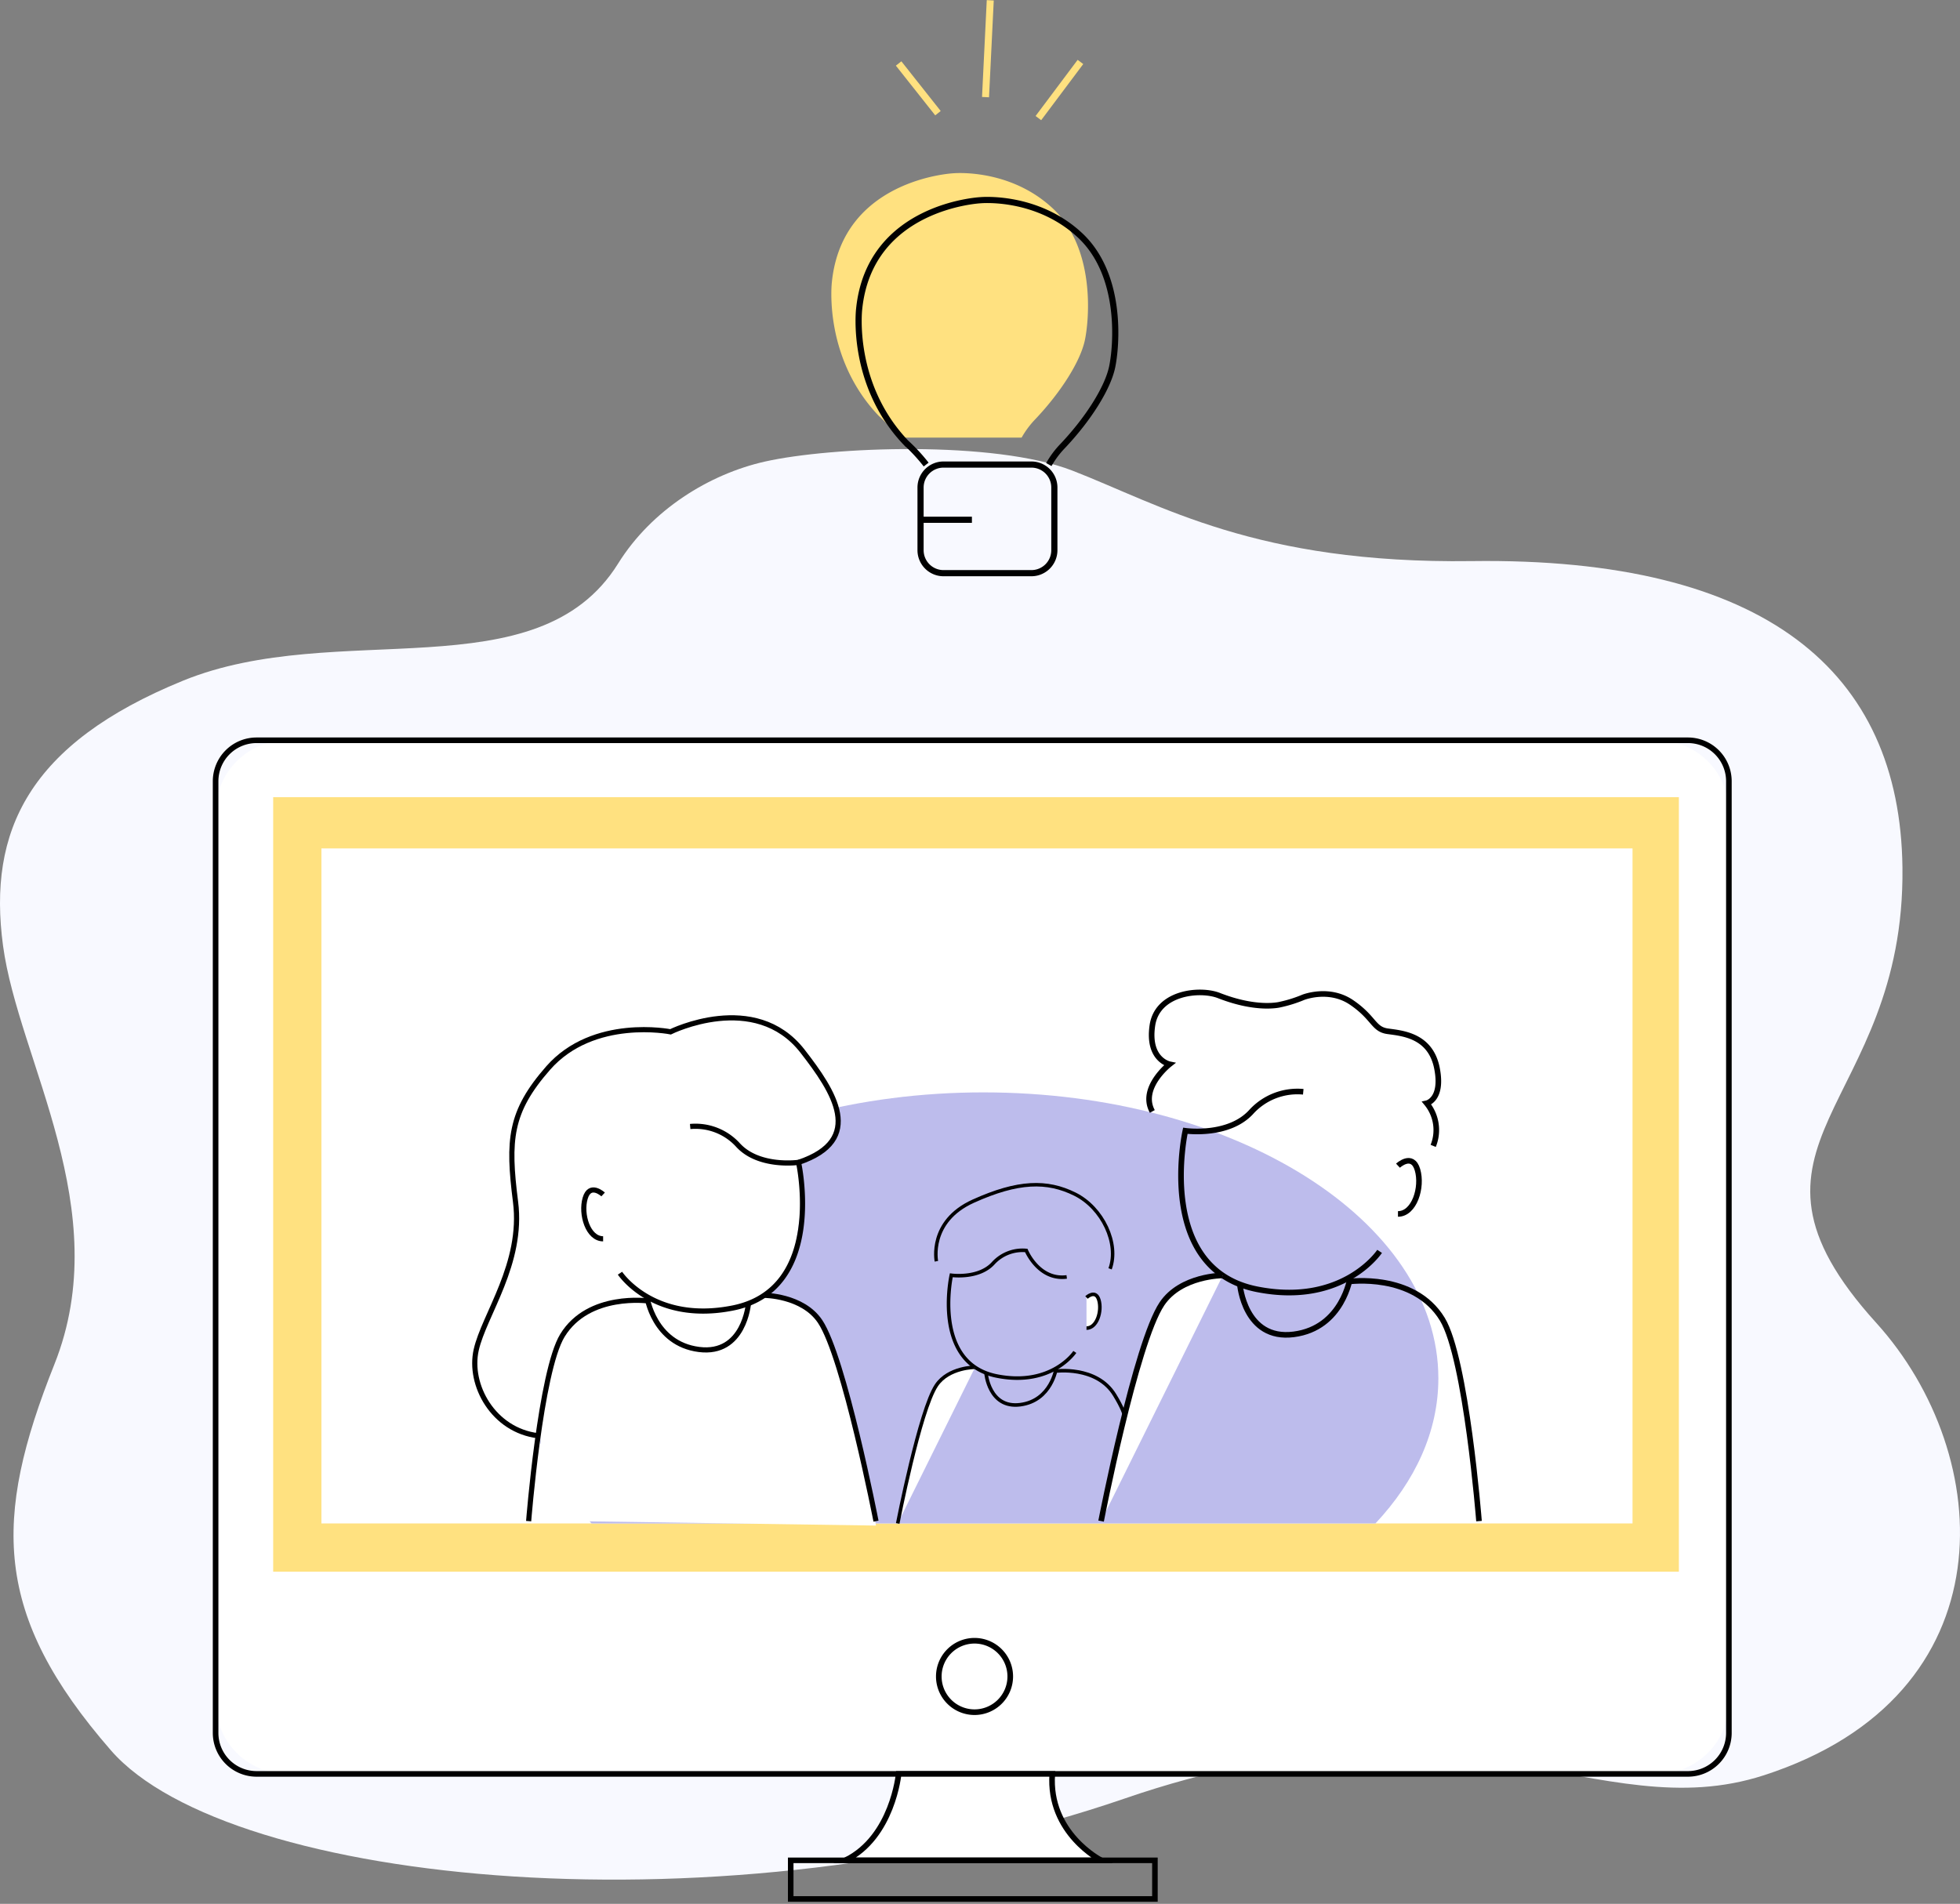 <svg id="Group_1087" data-name="Group 1087" xmlns="http://www.w3.org/2000/svg" xmlns:xlink="http://www.w3.org/1999/xlink" width="359.459" height="349.219" viewBox="0 0 359.459 349.219">
  <rect x="0" y="0" width="359.459" height="349.219" fill="#808080" stroke="none"/>
  <defs>
    <clipPath id="clip-path">
      <rect id="Rectangle_2582" data-name="Rectangle 2582" width="359.459" height="349.219" fill="none"/>
    </clipPath>
  </defs>
  <g id="Group_1086" data-name="Group 1086" clip-path="url(#clip-path)">
    <path id="Path_1577" data-name="Path 1577" d="M196.629,50.889c-14.325-5.546-44.123-4.4-56.381-1.635-10.105,2.282-20.712,8.774-26.884,18.693C98.552,91.749,61.8,77.9,33.535,89.45S-2.272,117,.554,138.035s20.732,48.414,9.423,76.8S-1.33,260.745,20.344,285.65s113.2,33.854,186.05,8.789c61.924-21.3,86.381,5.735,117.119-4.226,45.256-14.663,42.53-58.763,20.579-82.986-30.014-33.121,5.337-39.137,4.812-83.509-.425-35.954-25.081-56.954-79-56.217-39.56.537-57.053-10.33-73.274-16.612" transform="translate(0 35.42)" fill="#f8f9ff"/>
    <path id="Path_1578" data-name="Path 1578" d="M286.89,267H35.724A13.186,13.186,0,0,1,22.538,253.81V90.582A13.185,13.185,0,0,1,35.724,77.4H286.89a13.184,13.184,0,0,1,13.184,13.182V253.81A13.184,13.184,0,0,1,286.89,267" transform="translate(17.002 58.389)" fill="#fff"/>
    <path id="Rectangle_2577" data-name="Rectangle 2577" d="M7.516,0h262.5a7.516,7.516,0,0,1,7.516,7.516V182.082a7.514,7.514,0,0,1-7.514,7.514H7.515A7.515,7.515,0,0,1,0,182.081V7.516A7.516,7.516,0,0,1,7.516,0Z" transform="translate(39.541 135.789)" fill="none" stroke="#000" stroke-miterlimit="10" stroke-width="1.027"/>
    <rect id="Rectangle_2578" data-name="Rectangle 2578" width="257.801" height="142.065" transform="translate(50.1 146.226)" fill="#ffe180"/>
    <rect id="Rectangle_2579" data-name="Rectangle 2579" width="240.457" height="123.821" transform="translate(58.945 155.624)" fill="#fff"/>
    <path id="Path_1579" data-name="Path 1579" d="M138.682,114.214c-46.072,0-83.419,23.486-83.419,52.458,0,9.716,4.216,18.81,11.537,26.612H210.563c7.321-7.8,11.539-16.9,11.539-26.612,0-28.972-37.349-52.458-83.419-52.458" transform="translate(41.689 86.161)" fill="#bdbcec"/>
    <path id="Path_1580" data-name="Path 1580" d="M111.261,113.1l-51.07,28.809-8.314,28.944,8.016,6.716.344,5.065L66.412,193.7l55.105.812s-6.43-37.612-13.472-39.923-1.625-2.868-7.042-2.307h0s3.2-.818,4.814-5.651,2.228-13.677,2.228-13.677l-.212-4.7,6.281-4.505.139-4.105s-.823-6.165-2.991-6.537" transform="translate(39.135 85.322)" fill="#fff"/>
    <path id="Path_1581" data-name="Path 1581" d="M121.8,66.624a16.551,16.551,0,0,1,2.47-3.333c4.849-5.109,8.3-10.705,9.119-14.482s1.989-16.877-5.868-24.225c-7.951-7.435-18.256-6.447-18.256-6.447S88.911,19.137,87,38.13c0,0-1.633,13.754,8.579,24.484a32.523,32.523,0,0,1,3.711,4.011" transform="translate(65.561 13.649)" fill="#ffe180"/>
    <path id="Path_1582" data-name="Path 1582" d="M124.646,69.439a16.686,16.686,0,0,1,2.47-3.333c4.849-5.109,8.3-10.705,9.121-14.482s1.988-16.877-5.867-24.225c-7.953-7.435-18.258-6.447-18.258-6.447s-20.349,1-22.26,19.993c0,0-1.633,13.754,8.581,24.484a32.524,32.524,0,0,1,3.711,4.011" transform="translate(67.711 15.773)" fill="none" stroke="#000" stroke-miterlimit="10" stroke-width="1.129"/>
    <path id="Rectangle_2580" data-name="Rectangle 2580" d="M4.214,0H20.327a4.212,4.212,0,0,1,4.212,4.212v11.5a4.212,4.212,0,0,1-4.212,4.212H4.213A4.213,4.213,0,0,1,0,15.708V4.214A4.214,4.214,0,0,1,4.214,0Z" transform="translate(168.827 85.213)" fill="none" stroke="#000" stroke-miterlimit="10" stroke-width="1.129"/>
    <line id="Line_1296" data-name="Line 1296" x2="9.674" transform="translate(168.572 95.341)" fill="none" stroke="#000" stroke-miterlimit="10" stroke-width="1.129"/>
    <line id="Line_1297" data-name="Line 1297" y1="10.3" x2="7.714" transform="translate(190.437 11.363)" fill="#fff"/>
    <line id="Line_1298" data-name="Line 1298" y1="10.3" x2="7.714" transform="translate(190.437 11.363)" fill="none" stroke="#ffe180" stroke-miterlimit="10" stroke-width="1.284"/>
    <line id="Line_1299" data-name="Line 1299" y1="17.761" x2="0.868" transform="translate(180.743 0.055)" fill="#fff"/>
    <line id="Line_1300" data-name="Line 1300" y1="17.761" x2="0.868" transform="translate(180.743 0.055)" fill="none" stroke="#ffe180" stroke-miterlimit="10" stroke-width="1.284"/>
    <line id="Line_1301" data-name="Line 1301" x1="7.216" y1="9.118" transform="translate(164.804 11.644)" fill="#fff"/>
    <line id="Line_1302" data-name="Line 1302" x1="7.216" y1="9.118" transform="translate(164.804 11.644)" fill="none" stroke="#ffe180" stroke-miterlimit="10" stroke-width="1.284"/>
    <path id="Path_1583" data-name="Path 1583" d="M111.243,178.1a6.552,6.552,0,1,1-6.551-6.551A6.55,6.55,0,0,1,111.243,178.1Z" transform="translate(74.035 129.413)" fill="none" stroke="#000" stroke-miterlimit="10" stroke-width="1.03"/>
    <path id="Path_1584" data-name="Path 1584" d="M98.136,185.47s-1.1,11.6-9.76,15.854H135.29s-9.761-4.946-8.975-15.854Z" transform="translate(66.669 139.915)" fill="#fff"/>
    <path id="Path_1585" data-name="Path 1585" d="M98.136,185.47s-1.1,11.6-9.76,15.854H135.29s-9.761-4.946-8.975-15.854Z" transform="translate(66.669 139.915)" fill="none" stroke="#000" stroke-miterlimit="10" stroke-width="1.027"/>
    <rect id="Rectangle_2581" data-name="Rectangle 2581" width="66.795" height="7.084" transform="translate(145.015 341.24)" fill="none" stroke="#000" stroke-miterlimit="10" stroke-width="1.019"/>
    <path id="Path_1586" data-name="Path 1586" d="M159.883,143.448s-6.677,10.091-22.5,6.947c-18.76-3.725-13.128-29.067-13.128-29.067s7.995,1.142,12.165-3.551a11.469,11.469,0,0,1,9.46-3.605" transform="translate(93.135 86.092)" fill="none" stroke="#000" stroke-miterlimit="10" stroke-width="1.03"/>
    <path id="Path_1587" data-name="Path 1587" d="M172.23,131.912a7.733,7.733,0,0,0-1.195-7.821s3.016-.663,1.888-6.414c-1.191-6.068-6.416-6.416-9.056-6.791s-2.453-2.453-6.6-5.282-8.868-.944-8.868-.944a23.914,23.914,0,0,1-4.2,1.321s-4.154,1.142-11.267-1.646c-3.46-1.354-11.318-.6-12.205,5.512-.907,6.244,3.151,7.086,3.151,7.086s-5.535,4.332-3.161,8.66" transform="translate(90.615 78.277)" fill="none" stroke="#000" stroke-miterlimit="10" stroke-width="1.027"/>
    <path id="Path_1588" data-name="Path 1588" d="M146.14,122.263s2.637-2.449,3.579.754-.565,8.1-3.579,8.1" transform="translate(110.245 91.558)" fill="#fff"/>
    <path id="Path_1589" data-name="Path 1589" d="M146.14,122.263s2.637-2.449,3.579.754-.565,8.1-3.579,8.1" transform="translate(110.245 91.558)" fill="none" stroke="#000" stroke-miterlimit="10" stroke-width="1.027"/>
    <path id="Path_1590" data-name="Path 1590" d="M129.611,134.87s.837,10.333,9.875,9.174,10.381-10.533,10.381-10.533" transform="translate(97.776 100.718)" fill="none" stroke="#000" stroke-miterlimit="10" stroke-width="1.027"/>
    <path id="Path_1591" data-name="Path 1591" d="M140.958,134.057s11.975-1.707,17.219,6.889c4.384,7.188,6.733,37.047,6.733,37.047" transform="translate(106.336 101.026)" fill="none" stroke="#000" stroke-miterlimit="10" stroke-width="1.027"/>
    <path id="Path_1592" data-name="Path 1592" d="M64.812,144.71s6.137,9.275,20.682,6.386c17.24-3.425,12.065-26.714,12.065-26.714s-7.346,1.049-11.179-3.263a10.544,10.544,0,0,0-8.695-3.316" transform="translate(48.893 88.833)" fill="none" stroke="#000" stroke-miterlimit="10" stroke-width="0.947"/>
    <path id="Path_1593" data-name="Path 1593" d="M64.572,125.24s-2.423-2.251-3.289.693.521,7.442,3.289,7.442" transform="translate(46.038 93.858)" fill="#fff"/>
    <path id="Path_1594" data-name="Path 1594" d="M64.572,125.24s-2.423-2.251-3.289.693.521,7.442,3.289,7.442" transform="translate(46.038 93.858)" fill="none" stroke="#000" stroke-miterlimit="10" stroke-width="0.944"/>
    <path id="Path_1595" data-name="Path 1595" d="M86.245,136.825s-.767,9.5-9.075,8.432-9.54-9.681-9.54-9.681" transform="translate(51.018 102.276)" fill="none" stroke="#000" stroke-miterlimit="10" stroke-width="0.944"/>
    <path id="Path_1596" data-name="Path 1596" d="M77.278,136.08s-11.007-1.57-15.826,6.33c-4.028,6.609-6.189,34.051-6.189,34.051" transform="translate(41.689 102.56)" fill="none" stroke="#000" stroke-miterlimit="10" stroke-width="0.944"/>
    <path id="Path_1597" data-name="Path 1597" d="M100.394,176.851S94.557,146.8,90.136,140.218c-3.216-4.784-10.256-4.784-10.256-4.784" transform="translate(60.26 102.169)" fill="#fff"/>
    <path id="Path_1598" data-name="Path 1598" d="M100.394,176.851S94.557,146.8,90.136,140.218c-3.216-4.784-10.256-4.784-10.256-4.784" transform="translate(60.26 102.169)" fill="none" stroke="#000" stroke-miterlimit="10" stroke-width="0.944"/>
    <path id="Path_1599" data-name="Path 1599" d="M109.013,132.935c12.326-4.139,6.463-13.03.728-20.4-8.732-11.233-24.207-3.549-24.207-3.549s-14.135-2.83-22.449,6.653c-7.049,8.042-7.419,13.193-5.977,24.53s-5.772,20.74-7.214,27.17,3.135,14.74,11.358,15.739" transform="translate(37.44 80.28)" fill="none" stroke="#000" stroke-miterlimit="10" stroke-width="0.947"/>
    <path id="Path_1600" data-name="Path 1600" d="M122.317,149.369s-4.246,6.416-14.309,4.418c-11.926-2.368-8.346-18.482-8.346-18.482s5.081.726,7.733-2.256a7.288,7.288,0,0,1,6.016-2.291s2.277,5.512,7.418,4.853" transform="translate(74.804 98.616)" fill="none" stroke="#000" stroke-miterlimit="10" stroke-width="0.655"/>
    <path id="Path_1601" data-name="Path 1601" d="M113.579,135.9s1.677-1.558,2.275.477-.36,5.149-2.275,5.149" transform="translate(85.682 102.091)" fill="#fff"/>
    <path id="Path_1602" data-name="Path 1602" d="M113.579,135.9s1.677-1.558,2.275.477-.36,5.149-2.275,5.149" transform="translate(85.682 102.091)" fill="none" stroke="#000" stroke-miterlimit="10" stroke-width="0.653"/>
    <path id="Path_1603" data-name="Path 1603" d="M103.07,143.916s.532,6.57,6.277,5.832,6.6-6.7,6.6-6.7" transform="translate(77.754 107.915)" fill="none" stroke="#000" stroke-miterlimit="10" stroke-width="0.653"/>
    <path id="Path_1604" data-name="Path 1604" d="M110.284,143.4s7.616-1.086,10.949,4.379c2.788,4.572,1.714,5.037,1.714,5.037" transform="translate(83.196 108.112)" fill="none" stroke="#000" stroke-miterlimit="10" stroke-width="0.653"/>
    <path id="Path_1605" data-name="Path 1605" d="M108.037,142.952s-4.87,0-7.095,3.312c-3.058,4.549-7.1,25.342-7.1,25.342" transform="translate(70.796 107.84)" fill="#fff"/>
    <path id="Path_1606" data-name="Path 1606" d="M108.037,142.952s-4.87,0-7.095,3.312c-3.058,4.549-7.1,25.342-7.1,25.342" transform="translate(70.796 107.84)" fill="none" stroke="#000" stroke-miterlimit="10" stroke-width="0.653"/>
    <path id="Path_1607" data-name="Path 1607" d="M97.932,137.91s-1.477-7.3,6.754-11.021,13.551-3.823,18.649-1.291,8.137,9.089,6.451,13.7" transform="translate(73.801 93.444)" fill="none" stroke="#000" stroke-miterlimit="10" stroke-width="0.639"/>
    <path id="Path_1608" data-name="Path 1608" d="M137.424,133.354s-7.661,0-11.158,5.207c-4.812,7.16-11.161,39.858-11.161,39.858" transform="translate(86.833 100.6)" fill="#fff"/>
    <path id="Path_1609" data-name="Path 1609" d="M137.424,133.354s-7.661,0-11.158,5.207c-4.812,7.16-11.161,39.858-11.161,39.858" transform="translate(86.833 100.6)" fill="none" stroke="#000" stroke-miterlimit="10" stroke-width="1.027"/>
  </g>
</svg>
